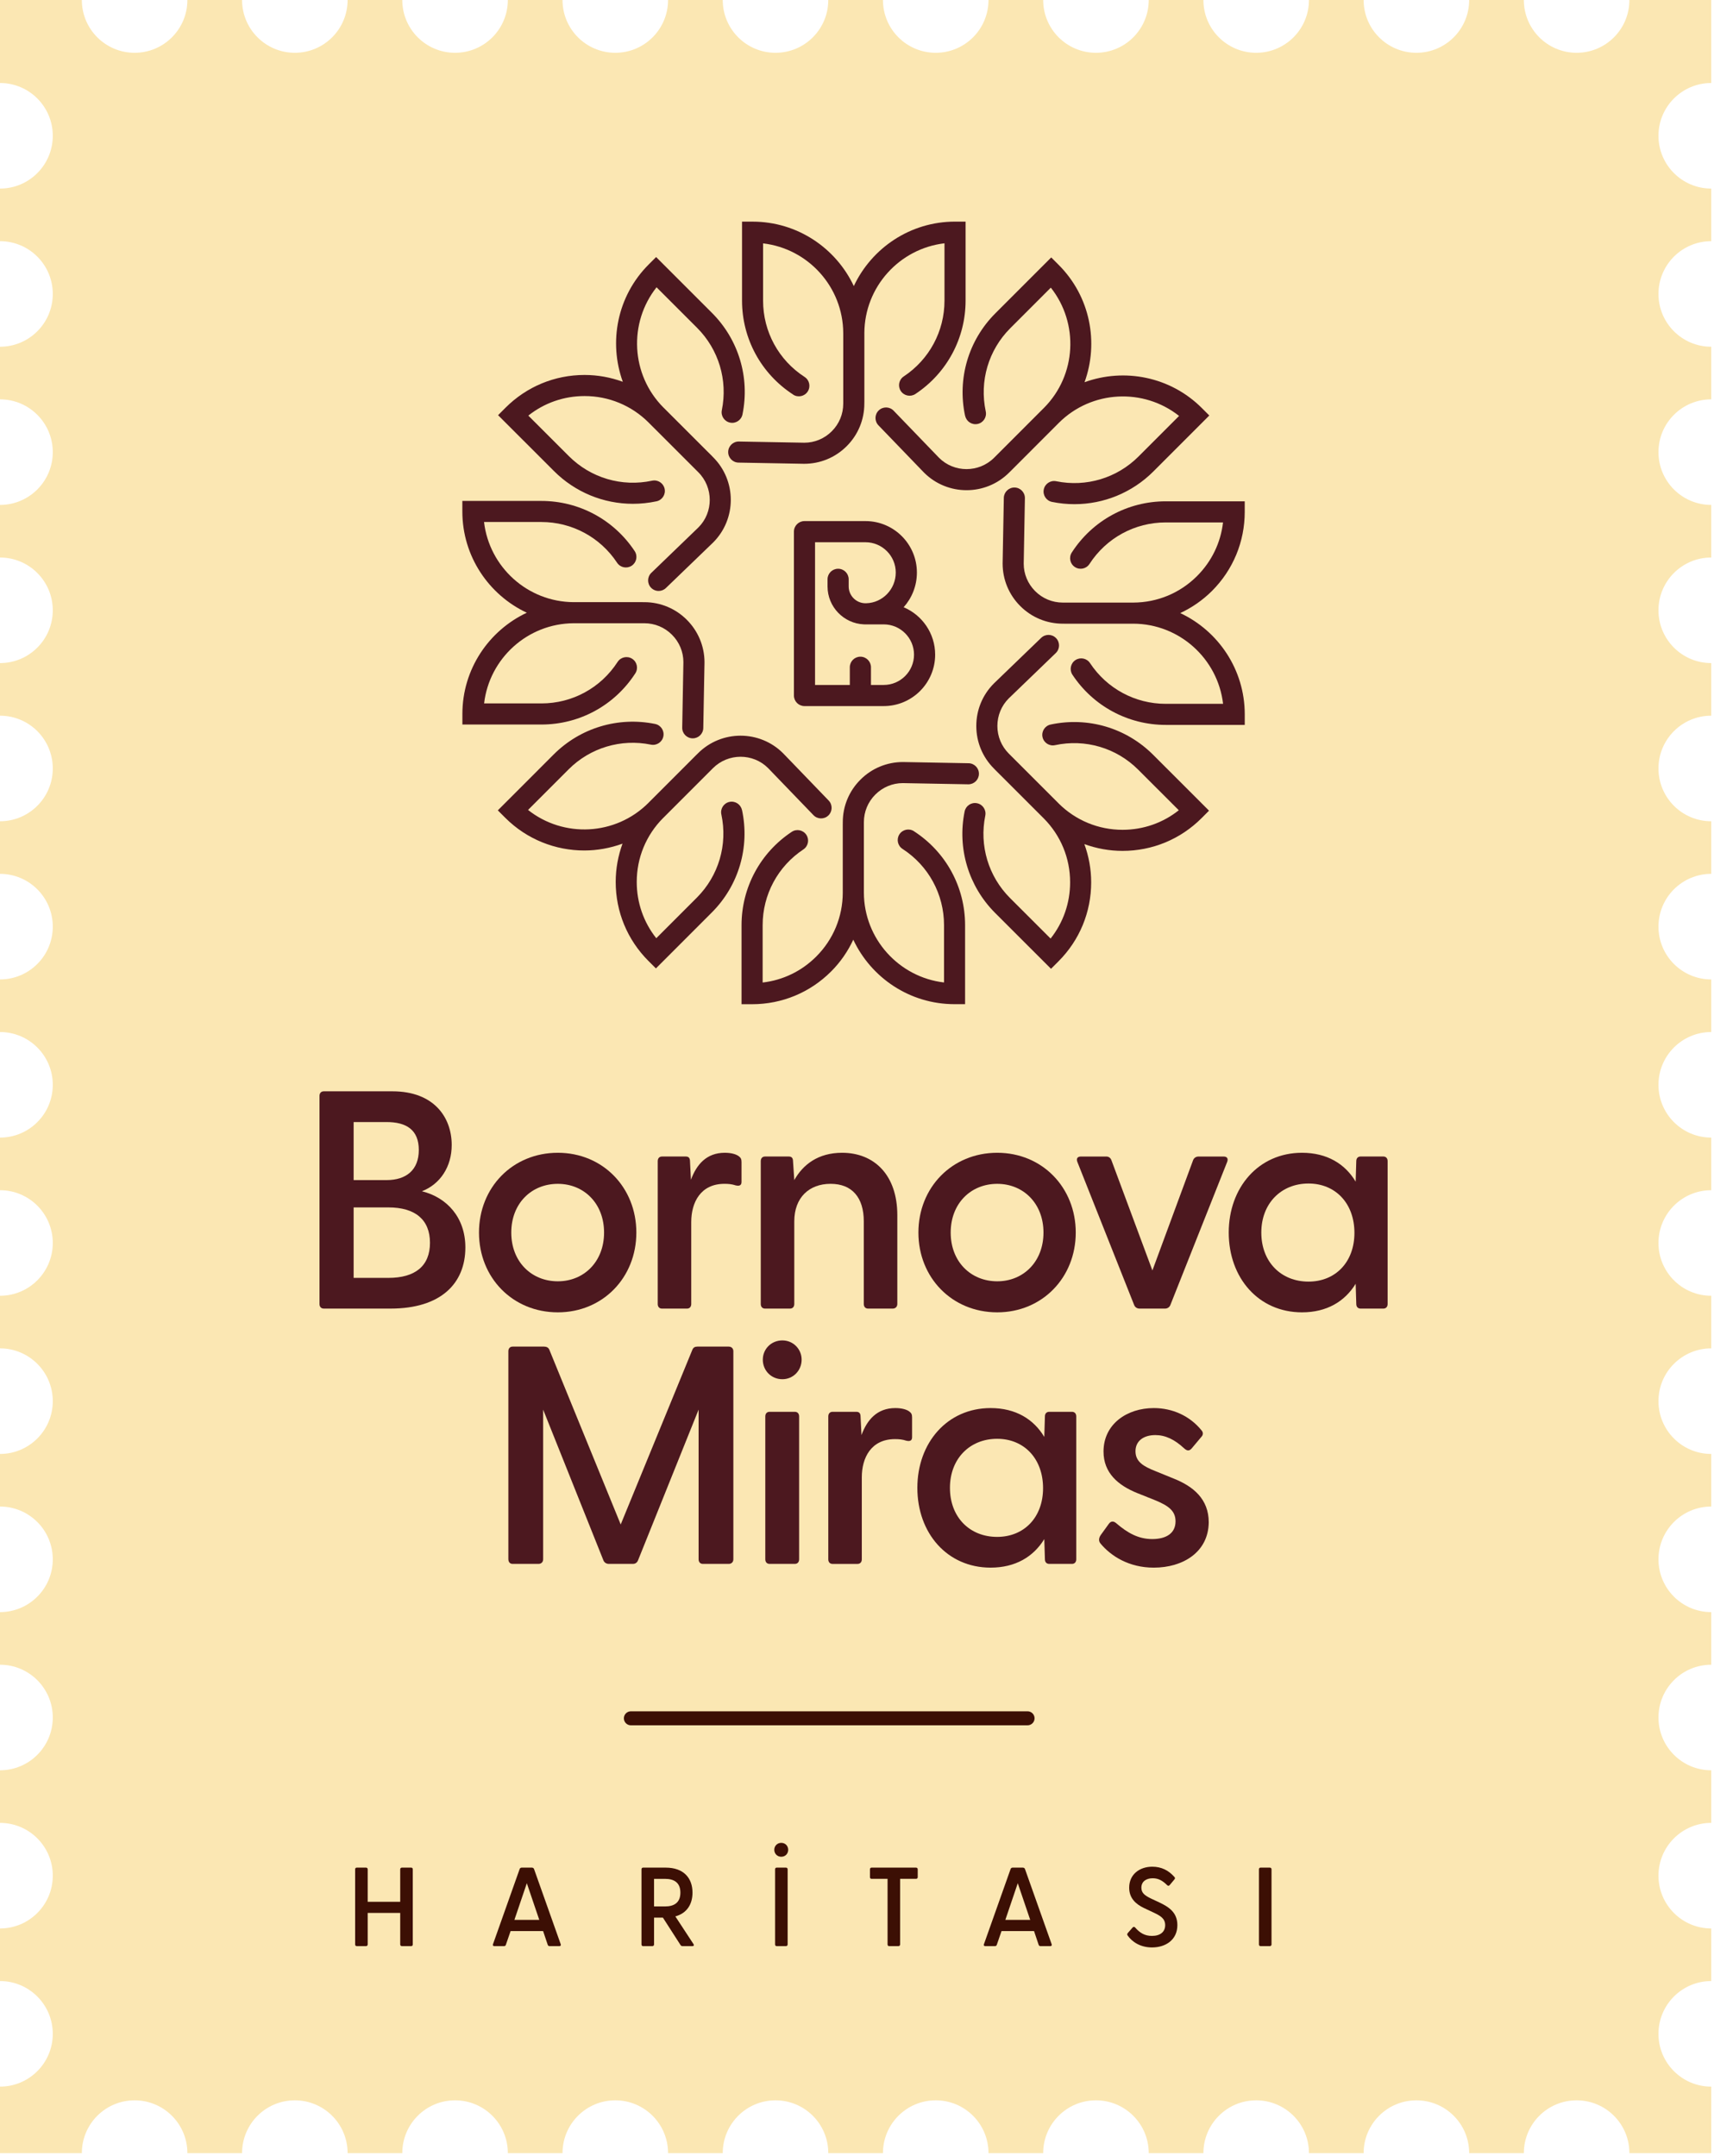<svg xmlns="http://www.w3.org/2000/svg" width="163" height="205" viewBox="0 0 163 205" fill="none"><path d="M157.719 193.375C157.719 190.603 159.965 188.356 162.737 188.356V183.355C159.965 183.355 157.719 181.108 157.719 178.336C157.719 175.564 159.965 173.317 162.737 173.317V168.316C159.965 168.316 157.719 166.069 157.719 163.297C157.719 160.525 159.965 158.279 162.737 158.279V153.277C159.965 153.277 157.719 151.031 157.719 148.259C157.719 145.487 159.965 143.24 162.737 143.24V138.239C159.965 138.239 157.719 135.992 157.719 133.22C157.719 130.448 159.965 128.201 162.737 128.201V123.2C159.965 123.2 157.719 120.953 157.719 118.181C157.719 115.409 159.965 113.163 162.737 113.163V108.161C159.965 108.161 157.719 105.915 157.719 103.143C157.719 100.371 159.965 98.124 162.737 98.124V93.123C159.965 93.123 157.719 90.876 157.719 88.104C157.719 85.332 159.965 83.085 162.737 83.085V78.084C159.965 78.084 157.719 75.837 157.719 73.065C157.719 70.293 159.965 68.047 162.737 68.047V63.045C159.965 63.045 157.719 60.799 157.719 58.027C157.719 55.255 159.965 53.008 162.737 53.008V48.007C159.965 48.007 157.719 45.76 157.719 42.988C157.719 40.216 159.965 37.969 162.737 37.969V32.968C159.965 32.968 157.719 30.721 157.719 27.949C157.719 25.177 159.965 22.931 162.737 22.931V17.929C159.965 17.929 157.719 15.683 157.719 12.911C157.719 10.139 159.965 7.892 162.737 7.892V0H154.955C154.955 2.772 152.708 5.019 149.936 5.019C147.164 5.019 144.917 2.772 144.917 0H139.717C139.717 2.772 137.471 5.019 134.699 5.019C131.927 5.019 129.68 2.772 129.68 0H124.48C124.48 2.772 122.233 5.019 119.461 5.019C116.689 5.019 114.443 2.772 114.443 0H109.243C109.243 2.772 106.996 5.019 104.224 5.019C101.452 5.019 99.205 2.772 99.205 0H94.005C94.005 2.772 91.759 5.019 88.987 5.019C86.215 5.019 83.968 2.772 83.968 0H78.769C78.769 2.772 76.523 5.019 73.751 5.019C70.979 5.019 68.732 2.772 68.732 0H63.532C63.532 2.772 61.285 5.019 58.513 5.019C55.741 5.019 53.495 2.772 53.495 0H48.295C48.295 2.772 46.048 5.019 43.276 5.019C40.504 5.019 38.257 2.772 38.257 0H33.057C33.057 2.772 30.811 5.019 28.039 5.019C25.267 5.019 23.02 2.772 23.02 0H17.82C17.82 2.772 15.573 5.019 12.801 5.019C10.029 5.019 7.783 2.772 7.783 0H0V7.892C2.772 7.892 5.019 10.139 5.019 12.911C5.019 15.683 2.772 17.929 0 17.929V22.931C2.772 22.931 5.019 25.177 5.019 27.949C5.019 30.721 2.772 32.968 0 32.968V37.969C2.772 37.969 5.019 40.216 5.019 42.988C5.019 45.76 2.772 48.007 0 48.007V53.008C2.772 53.008 5.019 55.255 5.019 58.027C5.019 60.799 2.772 63.045 0 63.045V68.047C2.772 68.047 5.019 70.293 5.019 73.065C5.019 75.837 2.772 78.084 0 78.084V83.085C2.772 83.085 5.019 85.332 5.019 88.104C5.019 90.876 2.772 93.123 0 93.123V98.124C2.772 98.124 5.019 100.371 5.019 103.143C5.019 105.915 2.772 108.161 0 108.161V113.163C2.772 113.163 5.019 115.409 5.019 118.181C5.019 120.953 2.772 123.2 0 123.2V128.201C2.772 128.201 5.019 130.448 5.019 133.22C5.019 135.992 2.772 138.239 0 138.239V143.24C2.772 143.24 5.019 145.487 5.019 148.259C5.019 151.031 2.772 153.277 0 153.277V158.279C2.772 158.279 5.019 160.525 5.019 163.297C5.019 166.069 2.772 168.316 0 168.316V173.317C2.772 173.317 5.019 175.564 5.019 178.336C5.019 181.108 2.772 183.355 0 183.355V188.356C2.772 188.356 5.019 190.603 5.019 193.375C5.019 196.147 2.772 198.393 0 198.393V204.713H7.783C7.783 201.941 10.029 199.695 12.801 199.695C15.573 199.695 17.82 201.941 17.82 204.713H23.02C23.02 201.941 25.267 199.695 28.039 199.695C30.811 199.695 33.057 201.941 33.057 204.713H38.257C38.257 201.941 40.504 199.695 43.276 199.695C46.048 199.695 48.295 201.941 48.295 204.713H53.495C53.495 201.941 55.741 199.695 58.513 199.695C61.285 199.695 63.532 201.941 63.532 204.713H68.732C68.732 201.941 70.979 199.695 73.751 199.695C76.523 199.695 78.769 201.941 78.769 204.713H83.968C83.968 201.941 86.215 199.695 88.987 199.695C91.759 199.695 94.005 201.941 94.005 204.713H99.205C99.205 201.941 101.452 199.695 104.224 199.695C106.996 199.695 109.243 201.941 109.243 204.713H114.443C114.443 201.941 116.689 199.695 119.461 199.695C122.233 199.695 124.48 201.941 124.48 204.713H129.68C129.68 201.941 131.927 199.695 134.699 199.695C137.471 199.695 139.717 201.941 139.717 204.713H144.917C144.917 201.941 147.164 199.695 149.936 199.695C152.708 199.695 154.955 201.941 154.955 204.713H162.737V198.393C159.965 198.393 157.719 196.147 157.719 193.375Z" fill="#FBE7B3"></path><path d="M33.773 184.873V177.731C33.773 177.635 33.827 177.571 33.923 177.571H34.808C34.904 177.571 34.968 177.635 34.968 177.731V180.823H38.06V177.731C38.06 177.635 38.124 177.571 38.22 177.571H39.105C39.201 177.571 39.255 177.635 39.255 177.731V184.873C39.255 184.969 39.201 185.033 39.105 185.033H38.22C38.124 185.033 38.06 184.969 38.06 184.873V181.877H34.968V184.873C34.968 184.969 34.904 185.033 34.808 185.033H33.923C33.827 185.033 33.773 184.969 33.773 184.873Z" fill="#3C0F04"></path><path d="M46.883 184.852L49.42 177.699C49.452 177.613 49.527 177.571 49.612 177.571H50.583C50.668 177.571 50.753 177.613 50.785 177.699L53.323 184.852C53.365 184.959 53.312 185.033 53.195 185.033H52.268C52.183 185.033 52.119 185.001 52.087 184.905L51.649 183.604H48.557L48.109 184.905C48.077 185.001 48.024 185.033 47.928 185.033H47.011C46.893 185.033 46.84 184.959 46.883 184.852ZM51.285 182.539L50.101 179.053L48.919 182.539H51.285Z" fill="#3C0F04"></path><path d="M64.715 184.927L63.042 182.325H62.2V184.873C62.2 184.969 62.136 185.033 62.041 185.033H61.155C61.059 185.033 61.006 184.969 61.006 184.873V177.731C61.006 177.635 61.059 177.571 61.155 177.571H63.309C65.003 177.571 65.856 178.551 65.856 179.948C65.856 181.067 65.312 181.909 64.225 182.208L65.951 184.841C66.026 184.959 65.972 185.033 65.844 185.033H64.906C64.82 185.033 64.758 185.001 64.715 184.927ZM63.255 181.26C64.044 181.26 64.704 180.951 64.704 179.949C64.704 178.948 64.043 178.639 63.255 178.639H62.199V181.261H63.255V181.26Z" fill="#3C0F04"></path><path d="M74.295 175.215C74.679 175.215 74.957 175.503 74.957 175.876C74.957 176.249 74.679 176.537 74.295 176.537C73.922 176.537 73.634 176.249 73.634 175.876C73.634 175.503 73.922 175.215 74.295 175.215ZM73.71 184.873V177.731C73.71 177.635 73.763 177.571 73.859 177.571H74.745C74.841 177.571 74.904 177.635 74.904 177.731V184.873C74.904 184.969 74.841 185.033 74.745 185.033H73.859C73.763 185.033 73.71 184.969 73.71 184.873Z" fill="#3C0F04"></path><path d="M84.407 184.873V178.637H82.883C82.787 178.637 82.733 178.573 82.733 178.477V177.731C82.733 177.635 82.787 177.571 82.883 177.571H87.115C87.211 177.571 87.275 177.635 87.275 177.731V178.477C87.275 178.573 87.211 178.637 87.115 178.637H85.6V184.873C85.6 184.969 85.536 185.033 85.44 185.033H84.555C84.459 185.033 84.407 184.969 84.407 184.873Z" fill="#3C0F04"></path><path d="M93.571 184.852L96.108 177.699C96.14 177.613 96.215 177.571 96.3 177.571H97.271C97.356 177.571 97.441 177.613 97.473 177.699L100.011 184.852C100.053 184.959 100 185.033 99.883 185.033H98.955C98.871 185.033 98.805 185.001 98.773 184.905L98.336 183.604H95.244L94.796 184.905C94.764 185.001 94.711 185.033 94.615 185.033H93.697C93.58 185.033 93.527 184.959 93.569 184.852H93.571ZM97.973 182.539L96.789 179.053L95.607 182.539H97.973Z" fill="#3C0F04"></path><path d="M107.235 184.02C107.182 183.945 107.182 183.871 107.256 183.785L107.704 183.273C107.79 183.177 107.875 183.188 107.95 183.263C108.387 183.763 108.846 184.063 109.55 184.063C110.327 184.063 110.807 183.689 110.807 183.039C110.807 182.399 110.338 182.143 109.708 181.844L108.802 181.417C108.014 181.044 107.384 180.479 107.384 179.477C107.384 178.219 108.366 177.483 109.58 177.483C110.454 177.483 111.136 177.835 111.68 178.453C111.766 178.539 111.755 178.613 111.68 178.699L111.243 179.221C111.168 179.317 111.083 179.317 110.998 179.243C110.56 178.805 110.155 178.581 109.622 178.581C108.992 178.581 108.544 178.901 108.544 179.477C108.544 179.968 108.843 180.212 109.462 180.511L110.282 180.895C111.124 181.3 111.967 181.812 111.967 183.037C111.967 184.433 110.858 185.159 109.558 185.159C108.439 185.159 107.66 184.627 107.234 184.019L107.235 184.02Z" fill="#3C0F04"></path><path d="M119.726 184.873V177.731C119.726 177.635 119.779 177.571 119.875 177.571H120.76C120.856 177.571 120.92 177.635 120.92 177.731V184.873C120.92 184.969 120.856 185.033 120.76 185.033H119.875C119.779 185.033 119.726 184.969 119.726 184.873Z" fill="#3C0F04"></path><path d="M97.719 164.04H59.997C59.629 164.04 59.33 163.741 59.33 163.373C59.33 163.005 59.629 162.707 59.997 162.707H97.719C98.087 162.707 98.386 163.005 98.386 163.373C98.386 163.741 98.087 164.04 97.719 164.04Z" fill="#3C0F04"></path><path d="M75.427 37.521C75.891 37.821 76.513 37.689 76.813 37.224C77.113 36.759 76.981 36.139 76.516 35.839C74.045 34.24 72.57 31.532 72.569 28.593V23.14C76.842 23.636 80.173 27.271 80.192 31.671C80.192 31.683 80.192 31.695 80.192 31.705V38.375C80.193 39.368 79.806 40.303 79.103 41.004C78.401 41.707 77.468 42.093 76.493 42.093L70.27 41.98C69.717 41.969 69.26 42.411 69.25 42.964C69.24 43.517 69.681 43.975 70.234 43.984L76.475 44.097C78.005 44.097 79.441 43.501 80.522 42.42C81.603 41.339 82.198 39.901 82.198 38.373V38.24C82.198 38.232 82.201 38.224 82.201 38.216V31.703C82.201 31.691 82.2 31.679 82.2 31.668C82.217 27.267 85.546 23.632 89.82 23.133V28.587C89.821 31.491 88.373 34.183 85.948 35.788C85.486 36.093 85.359 36.715 85.665 37.176C85.97 37.637 86.591 37.764 87.054 37.459C90.042 35.481 91.826 32.165 91.826 28.587V21.071H90.822C86.57 21.071 82.894 23.584 81.197 27.2C79.498 23.584 75.823 21.073 71.572 21.073H70.567V28.588C70.569 32.209 72.388 35.547 75.431 37.516L75.427 37.521Z" fill="#4C181F"></path><path d="M60.186 47.901C60.932 47.901 61.686 47.823 62.435 47.663C62.977 47.547 63.321 47.013 63.205 46.473C63.089 45.932 62.558 45.587 62.015 45.703C59.138 46.319 56.179 45.447 54.1 43.369L50.243 39.515C51.761 38.309 53.626 37.656 55.593 37.656C57.887 37.656 60.047 38.548 61.674 40.165C61.679 40.171 61.684 40.177 61.69 40.183L66.407 44.897C67.858 46.347 67.858 48.707 66.422 50.144L61.942 54.463C61.543 54.847 61.531 55.481 61.915 55.88C62.112 56.084 62.374 56.187 62.636 56.187C62.887 56.187 63.138 56.093 63.331 55.905L67.825 51.573C70.055 49.341 70.055 45.711 67.825 43.479L67.731 43.385C67.731 43.385 67.722 43.372 67.715 43.365L63.108 38.761C63.108 38.761 63.096 38.751 63.09 38.745C59.983 35.621 59.764 30.692 62.437 27.315L66.293 31.169C68.346 33.223 69.226 36.149 68.646 39C68.535 39.543 68.886 40.072 69.428 40.181C69.972 40.295 70.501 39.941 70.61 39.4C71.325 35.889 70.24 32.283 67.71 29.752L62.395 24.44L61.687 25.148C58.678 28.159 57.866 32.537 59.228 36.299C58.078 35.88 56.854 35.651 55.593 35.651C52.754 35.651 50.083 36.757 48.075 38.765L47.367 39.475L52.682 44.787C54.702 46.807 57.398 47.901 60.186 47.901Z" fill="#4C181F"></path><path d="M60.418 64.021C60.718 63.557 60.586 62.936 60.121 62.636C59.657 62.336 59.035 62.468 58.735 62.933C57.137 65.404 54.429 66.88 51.49 66.88H46.038C46.534 62.608 50.166 59.279 54.566 59.257C54.578 59.257 54.59 59.257 54.602 59.257H61.273C62.266 59.257 63.199 59.644 63.902 60.347C64.605 61.049 64.991 61.983 64.991 62.957L64.878 69.18C64.867 69.733 65.309 70.191 65.862 70.2H65.881C66.426 70.2 66.873 69.763 66.882 69.216L66.997 62.976C66.997 59.82 64.429 57.253 61.273 57.253H61.138C61.13 57.253 61.122 57.251 61.114 57.251H54.601C54.587 57.251 54.575 57.252 54.562 57.252C50.163 57.233 46.529 53.905 46.031 49.632H51.483H51.486C54.389 49.632 57.081 51.08 58.685 53.505C58.99 53.967 59.611 54.093 60.074 53.788C60.537 53.483 60.662 52.861 60.357 52.399C58.379 49.411 55.065 47.628 51.486 47.628H43.969V48.632C43.969 52.885 46.481 56.56 50.098 58.257C46.482 59.956 43.971 63.632 43.973 67.884V68.887H51.487C55.109 68.887 58.446 67.069 60.415 64.025L60.418 64.021Z" fill="#4C181F"></path><path d="M70.559 77.015C70.443 76.473 69.912 76.128 69.37 76.244C68.829 76.36 68.484 76.893 68.6 77.433C69.216 80.311 68.344 83.269 66.267 85.348L62.411 89.205C61.207 87.688 60.553 85.823 60.553 83.856C60.553 81.561 61.443 79.403 63.06 77.776C63.067 77.769 63.074 77.764 63.081 77.759L67.796 73.041C69.246 71.591 71.606 71.591 73.043 73.027L77.362 77.507C77.746 77.905 78.38 77.917 78.779 77.532C79.178 77.148 79.19 76.513 78.806 76.115L74.474 71.621C72.242 69.389 68.611 69.391 66.38 71.621L66.287 71.715C66.287 71.715 66.274 71.724 66.267 71.731L61.663 76.337C61.663 76.337 61.651 76.351 61.645 76.357C58.52 79.463 53.593 79.68 50.217 77.008L54.071 73.152C56.124 71.097 59.053 70.217 61.902 70.799C62.446 70.909 62.974 70.559 63.084 70.016C63.195 69.473 62.844 68.944 62.303 68.833C58.791 68.119 55.184 69.203 52.655 71.733L47.342 77.048L48.051 77.756C50.123 79.827 52.844 80.863 55.566 80.863C56.798 80.863 58.029 80.639 59.2 80.213C58.782 81.365 58.553 82.589 58.553 83.851C58.553 86.689 59.659 89.359 61.667 91.367L62.377 92.075L67.69 86.76C70.25 84.2 71.324 80.555 70.564 77.009L70.559 77.015Z" fill="#4C181F"></path><path d="M86.918 79.031C86.454 78.731 85.832 78.863 85.532 79.328C85.233 79.793 85.365 80.413 85.83 80.713C88.3 82.312 89.775 85.02 89.776 87.959V93.412C85.501 92.915 82.167 89.276 82.154 84.871C82.154 84.863 82.154 84.855 82.154 84.847V78.176C82.154 77.183 82.539 76.249 83.242 75.547C83.945 74.844 84.878 74.457 85.853 74.457L92.075 74.571H92.094C92.639 74.571 93.086 74.133 93.095 73.587C93.106 73.033 92.665 72.576 92.111 72.567L85.871 72.453C84.342 72.453 82.906 73.049 81.825 74.131C80.743 75.212 80.148 76.649 80.148 78.177V78.309C80.148 78.319 80.146 78.327 80.146 78.335V84.848C80.146 84.859 80.147 84.869 80.147 84.88C80.139 87.172 79.245 89.327 77.623 90.948C76.233 92.339 74.451 93.196 72.527 93.417V87.964C72.526 85.06 73.974 82.368 76.399 80.763C76.861 80.457 76.987 79.835 76.682 79.373C76.376 78.912 75.754 78.784 75.293 79.091C72.305 81.068 70.52 84.385 70.52 87.964V95.479H71.525C74.365 95.479 77.032 94.372 79.04 92.364C79.93 91.475 80.63 90.451 81.147 89.344C82.844 92.963 86.522 95.476 90.775 95.475H91.779V87.96C91.778 84.339 89.959 81.001 86.915 79.032L86.918 79.031Z" fill="#4C181F"></path><path d="M99.911 68.889C99.37 69.005 99.026 69.539 99.142 70.079C99.258 70.62 99.79 70.965 100.331 70.849C103.209 70.232 106.167 71.105 108.246 73.183L112.103 77.037C110.586 78.243 108.721 78.896 106.754 78.896C104.458 78.896 102.298 78.004 100.671 76.385C100.666 76.38 100.662 76.375 100.657 76.369L95.939 71.653C95.237 70.951 94.85 70.017 94.85 69.024C94.85 68.031 95.237 67.097 95.926 66.408L100.406 62.089C100.805 61.705 100.817 61.071 100.431 60.672C100.047 60.273 99.413 60.263 99.014 60.647L94.521 64.979C93.439 66.06 92.845 67.497 92.845 69.025C92.845 70.555 93.441 71.992 94.522 73.072L94.614 73.164C94.621 73.171 94.625 73.179 94.631 73.185L99.238 77.789C99.238 77.789 99.249 77.799 99.254 77.804C100.874 79.431 101.767 81.589 101.767 83.887C101.767 85.853 101.114 87.72 99.91 89.237L96.053 85.383C93.998 83.329 93.119 80.401 93.699 77.552C93.81 77.009 93.459 76.48 92.918 76.371C92.374 76.257 91.846 76.611 91.735 77.152C91.021 80.663 92.105 84.269 94.635 86.8L99.95 92.112L100.658 91.404C102.666 89.396 103.77 86.727 103.77 83.887C103.77 82.627 103.541 81.405 103.122 80.256C104.271 80.673 105.491 80.901 106.751 80.901C109.59 80.901 112.261 79.795 114.269 77.787L114.977 77.077L109.662 71.764C107.101 69.204 103.457 68.129 99.911 68.889Z" fill="#4C181F"></path><path d="M101.927 52.531C101.627 52.996 101.759 53.616 102.225 53.916C102.689 54.216 103.31 54.084 103.61 53.619C105.209 51.148 107.918 49.673 110.855 49.672H116.309C116.087 51.596 115.231 53.377 113.841 54.768C112.219 56.389 110.066 57.285 107.774 57.293C107.763 57.293 107.754 57.293 107.743 57.293H101.073C100.079 57.293 99.146 56.907 98.443 56.204C97.741 55.501 97.354 54.568 97.354 53.593L97.467 47.372C97.478 46.819 97.037 46.361 96.483 46.352C95.933 46.344 95.473 46.783 95.463 47.336L95.349 53.576C95.349 55.105 95.945 56.543 97.026 57.623C98.107 58.703 99.543 59.299 101.073 59.299H101.207C101.215 59.299 101.223 59.301 101.231 59.301H107.745C107.753 59.301 107.762 59.299 107.77 59.299C112.175 59.311 115.815 62.643 116.314 66.919H110.861H110.858C107.955 66.919 105.263 65.471 103.659 63.045C103.354 62.584 102.731 62.457 102.27 62.763C101.809 63.068 101.682 63.689 101.987 64.152C103.965 67.14 107.279 68.923 110.858 68.923H118.375V67.919C118.375 63.664 115.861 59.987 112.241 58.291C113.347 57.773 114.371 57.072 115.261 56.183C117.267 54.175 118.373 51.505 118.373 48.667V47.664H110.858C107.237 47.664 103.899 49.483 101.93 52.525L101.927 52.531Z" fill="#4C181F"></path><path d="M91.786 39.537C91.902 40.079 92.432 40.424 92.975 40.308C93.516 40.192 93.86 39.66 93.744 39.119C93.128 36.241 94 33.283 96.078 31.204L99.932 27.348C102.606 30.724 102.39 35.652 99.284 38.777C99.278 38.784 99.271 38.789 99.264 38.796L94.548 43.513C93.099 44.964 90.739 44.964 89.302 43.528L84.983 39.048C84.599 38.649 83.964 38.637 83.566 39.023C83.167 39.407 83.155 40.041 83.54 40.44L87.872 44.933C90.104 47.165 93.735 47.165 95.967 44.933L96.06 44.84C96.06 44.84 96.074 44.831 96.079 44.824L100.683 40.217C100.683 40.217 100.695 40.204 100.702 40.197C103.826 37.092 108.754 36.873 112.13 39.545L108.275 43.401C106.222 45.455 103.294 46.336 100.444 45.755C99.9 45.644 99.372 45.995 99.262 46.537C99.151 47.08 99.502 47.609 100.043 47.72C100.755 47.865 101.471 47.936 102.18 47.936C104.972 47.936 107.674 46.837 109.691 44.82L115.004 39.505L114.295 38.797C111.283 35.787 106.9 34.975 103.139 36.341C104.504 32.579 103.692 28.197 100.679 25.185L99.97 24.477L94.656 29.792C92.096 32.353 91.022 35.999 91.78 39.543L91.786 39.537Z" fill="#4C181F"></path><path d="M82.308 49.544H76.506C75.952 49.544 75.501 49.993 75.501 50.549V66.128C75.501 66.683 75.95 67.133 76.506 67.133H84.042C86.738 67.133 88.932 64.94 88.932 62.244C88.932 60.219 87.694 58.477 85.936 57.736C86.718 56.861 87.196 55.703 87.196 54.435C87.196 51.739 85.004 49.544 82.308 49.544ZM86.922 62.244C86.922 63.832 85.63 65.124 84.042 65.124H82.828V63.443C82.828 62.888 82.378 62.437 81.822 62.437C81.266 62.437 80.817 62.887 80.817 63.443V65.124H77.51V51.556H82.306C83.894 51.556 85.186 52.848 85.186 54.436C85.186 56.024 83.93 57.319 82.374 57.355H82.257C81.4 57.328 80.709 56.621 80.709 55.757V55.081C80.709 54.527 80.26 54.076 79.704 54.076C79.148 54.076 78.698 54.525 78.698 55.081V55.757C78.698 57.693 80.232 59.279 82.148 59.363C82.172 59.364 82.197 59.365 82.221 59.365H82.23C82.285 59.365 82.34 59.365 82.394 59.365H84.042C85.63 59.365 86.922 60.656 86.922 62.244Z" fill="#4C181F"></path><path d="M30.384 123.977V104.203C30.384 103.937 30.532 103.76 30.797 103.76H37.32C41.274 103.76 42.957 106.239 42.957 108.865C42.957 110.932 41.865 112.584 40.124 113.263C42.514 113.853 44.256 115.771 44.256 118.604C44.256 122.028 41.924 124.419 37.142 124.419H30.797C30.532 124.419 30.384 124.243 30.384 123.977ZM36.758 112.201C38.648 112.201 39.828 111.228 39.828 109.339C39.828 107.42 38.648 106.683 36.758 106.683H33.63V112.201H36.758ZM36.936 121.499C39.474 121.499 40.89 120.377 40.89 118.164C40.89 115.951 39.473 114.799 36.936 114.799H33.63V121.499H36.936Z" fill="#4C181F"></path><path d="M45.552 117.189C45.552 112.909 48.74 109.604 53.049 109.604C57.329 109.604 60.516 112.909 60.516 117.189C60.516 121.469 57.328 124.775 53.049 124.775C48.74 124.775 45.552 121.469 45.552 117.189ZM53.049 121.824C55.528 121.824 57.446 119.964 57.446 117.191C57.446 114.417 55.528 112.557 53.049 112.557C50.54 112.557 48.622 114.417 48.622 117.191C48.622 119.964 50.541 121.824 53.049 121.824Z" fill="#4C181F"></path><path d="M62.55 123.977V110.401C62.55 110.136 62.698 109.959 62.964 109.959H65.206C65.472 109.959 65.62 110.077 65.62 110.431L65.707 112.172C66.238 110.727 67.183 109.604 68.925 109.604C69.574 109.604 70.017 109.752 70.253 109.928C70.46 110.076 70.518 110.223 70.518 110.489V112.379C70.518 112.703 70.311 112.792 69.957 112.703C69.602 112.585 69.278 112.556 68.894 112.556C66.622 112.556 65.737 114.327 65.737 116.187V123.979C65.737 124.244 65.589 124.421 65.323 124.421H62.962C62.697 124.421 62.549 124.244 62.549 123.979L62.55 123.977Z" fill="#4C181F"></path><path d="M72.348 123.977V110.401C72.348 110.136 72.496 109.959 72.761 109.959H75.004C75.269 109.959 75.417 110.077 75.417 110.431L75.536 112.201C76.362 110.725 77.808 109.604 80.081 109.604C83.15 109.604 85.334 111.729 85.334 115.536V123.977C85.334 124.243 85.157 124.42 84.892 124.42H82.56C82.294 124.42 82.146 124.243 82.146 123.977V116.127C82.146 113.853 81.025 112.556 78.989 112.556C76.953 112.556 75.536 113.855 75.536 116.127V123.977C75.536 124.243 75.388 124.42 75.122 124.42H72.761C72.496 124.42 72.348 124.243 72.348 123.977Z" fill="#4C181F"></path><path d="M87.34 117.189C87.34 112.909 90.528 109.604 94.836 109.604C99.116 109.604 102.303 112.909 102.303 117.189C102.303 121.469 99.115 124.775 94.836 124.775C90.526 124.775 87.34 121.469 87.34 117.189ZM94.837 121.824C97.316 121.824 99.234 119.964 99.234 117.191C99.234 114.417 97.316 112.557 94.837 112.557C92.329 112.557 90.41 114.417 90.41 117.191C90.41 119.964 92.329 121.824 94.837 121.824Z" fill="#4C181F"></path><path d="M107.852 124.067L102.451 110.461C102.332 110.136 102.48 109.96 102.805 109.96H105.196C105.432 109.96 105.609 110.079 105.697 110.315L109.593 120.792L113.46 110.315C113.548 110.079 113.755 109.96 113.991 109.96H116.352C116.677 109.96 116.824 110.137 116.707 110.461L111.305 124.067C111.217 124.303 111.011 124.421 110.775 124.421H108.384C108.148 124.421 107.94 124.303 107.852 124.067Z" fill="#4C181F"></path><path d="M116.852 117.189C116.852 112.909 119.685 109.604 123.817 109.604C126.208 109.604 127.92 110.667 128.922 112.349L128.981 110.401C128.981 110.136 129.129 109.959 129.394 109.959H131.549C131.814 109.959 131.962 110.136 131.962 110.401V123.977C131.962 124.243 131.814 124.42 131.549 124.42H129.394C129.129 124.42 128.981 124.243 128.981 123.977L128.922 122.06C127.889 123.743 126.177 124.775 123.817 124.775C119.685 124.775 116.852 121.499 116.852 117.189ZM124.437 121.853C127.005 121.853 128.805 119.993 128.805 117.22C128.805 114.416 127.005 112.527 124.437 112.527C121.84 112.527 119.95 114.416 119.95 117.189C119.95 119.993 121.84 121.853 124.437 121.853Z" fill="#4C181F"></path><path d="M48.345 148.251V128.476C48.345 128.211 48.493 128.033 48.758 128.033H51.739C51.975 128.033 52.153 128.121 52.241 128.328L59.029 144.944L65.846 128.328C65.934 128.121 66.082 128.033 66.318 128.033H69.299C69.565 128.033 69.742 128.211 69.742 128.476V148.251C69.742 148.516 69.565 148.693 69.299 148.693H66.85C66.585 148.693 66.437 148.516 66.437 148.251V134.025L60.682 148.339C60.594 148.575 60.417 148.693 60.181 148.693H57.909C57.673 148.693 57.466 148.575 57.378 148.339L51.653 134.025V148.251C51.653 148.516 51.475 148.693 51.21 148.693H48.761C48.495 148.693 48.347 148.516 48.347 148.251H48.345Z" fill="#4C181F"></path><path d="M72.543 129.273C72.543 128.269 73.34 127.444 74.403 127.444C75.436 127.444 76.234 128.271 76.234 129.273C76.234 130.305 75.436 131.133 74.403 131.133C73.34 131.133 72.543 130.307 72.543 129.273ZM72.779 134.675C72.779 134.409 72.927 134.232 73.192 134.232H75.583C75.848 134.232 75.996 134.409 75.996 134.675V148.251C75.996 148.516 75.848 148.693 75.583 148.693H73.192C72.927 148.693 72.779 148.516 72.779 148.251V134.675Z" fill="#4C181F"></path><path d="M78.77 148.251V134.675C78.77 134.409 78.918 134.232 79.183 134.232H81.426C81.691 134.232 81.839 134.351 81.839 134.704L81.927 136.445C82.458 135 83.403 133.877 85.145 133.877C85.794 133.877 86.237 134.025 86.472 134.201C86.679 134.349 86.738 134.496 86.738 134.763V136.652C86.738 136.976 86.531 137.065 86.177 136.976C85.822 136.859 85.498 136.829 85.114 136.829C82.842 136.829 81.957 138.6 81.957 140.46V148.252C81.957 148.517 81.809 148.695 81.543 148.695H79.182C78.917 148.695 78.769 148.517 78.769 148.252L78.77 148.251Z" fill="#4C181F"></path><path d="M87.24 141.463C87.24 137.183 90.074 133.877 94.206 133.877C96.596 133.877 98.308 134.94 99.311 136.623L99.37 134.675C99.37 134.409 99.518 134.232 99.783 134.232H101.938C102.203 134.232 102.351 134.409 102.351 134.675V148.251C102.351 148.516 102.203 148.693 101.938 148.693H99.783C99.518 148.693 99.37 148.516 99.37 148.251L99.311 146.333C98.278 148.016 96.566 149.048 94.206 149.048C90.074 149.048 87.24 145.772 87.24 141.463ZM94.826 146.125C97.394 146.125 99.194 144.265 99.194 141.492C99.194 138.688 97.394 136.799 94.826 136.799C92.228 136.799 90.339 138.688 90.339 141.461C90.339 144.265 92.228 146.125 94.826 146.125Z" fill="#4C181F"></path><path d="M104.651 146.745C104.474 146.539 104.474 146.244 104.68 145.948L105.447 144.885C105.654 144.591 105.919 144.62 106.155 144.827C107.218 145.741 108.251 146.332 109.579 146.332C110.878 146.332 111.792 145.8 111.792 144.649C111.792 143.645 111.114 143.173 109.932 142.672L108.162 141.964C106.332 141.227 104.944 140.045 104.944 138.009C104.944 135.412 107.158 133.877 109.726 133.877C111.496 133.877 113.15 134.615 114.271 136.003C114.448 136.209 114.419 136.445 114.242 136.623L113.327 137.715C113.091 137.98 112.884 137.951 112.619 137.715C111.704 136.859 110.819 136.445 109.874 136.445C108.752 136.445 107.984 137.005 107.984 137.98C107.984 138.984 108.751 139.427 109.874 139.869L111.615 140.579C113.475 141.316 114.95 142.527 114.95 144.74C114.92 147.573 112.5 149.049 109.726 149.049C107.364 149.049 105.652 147.957 104.65 146.747L104.651 146.745Z" fill="#4C181F"></path></svg>